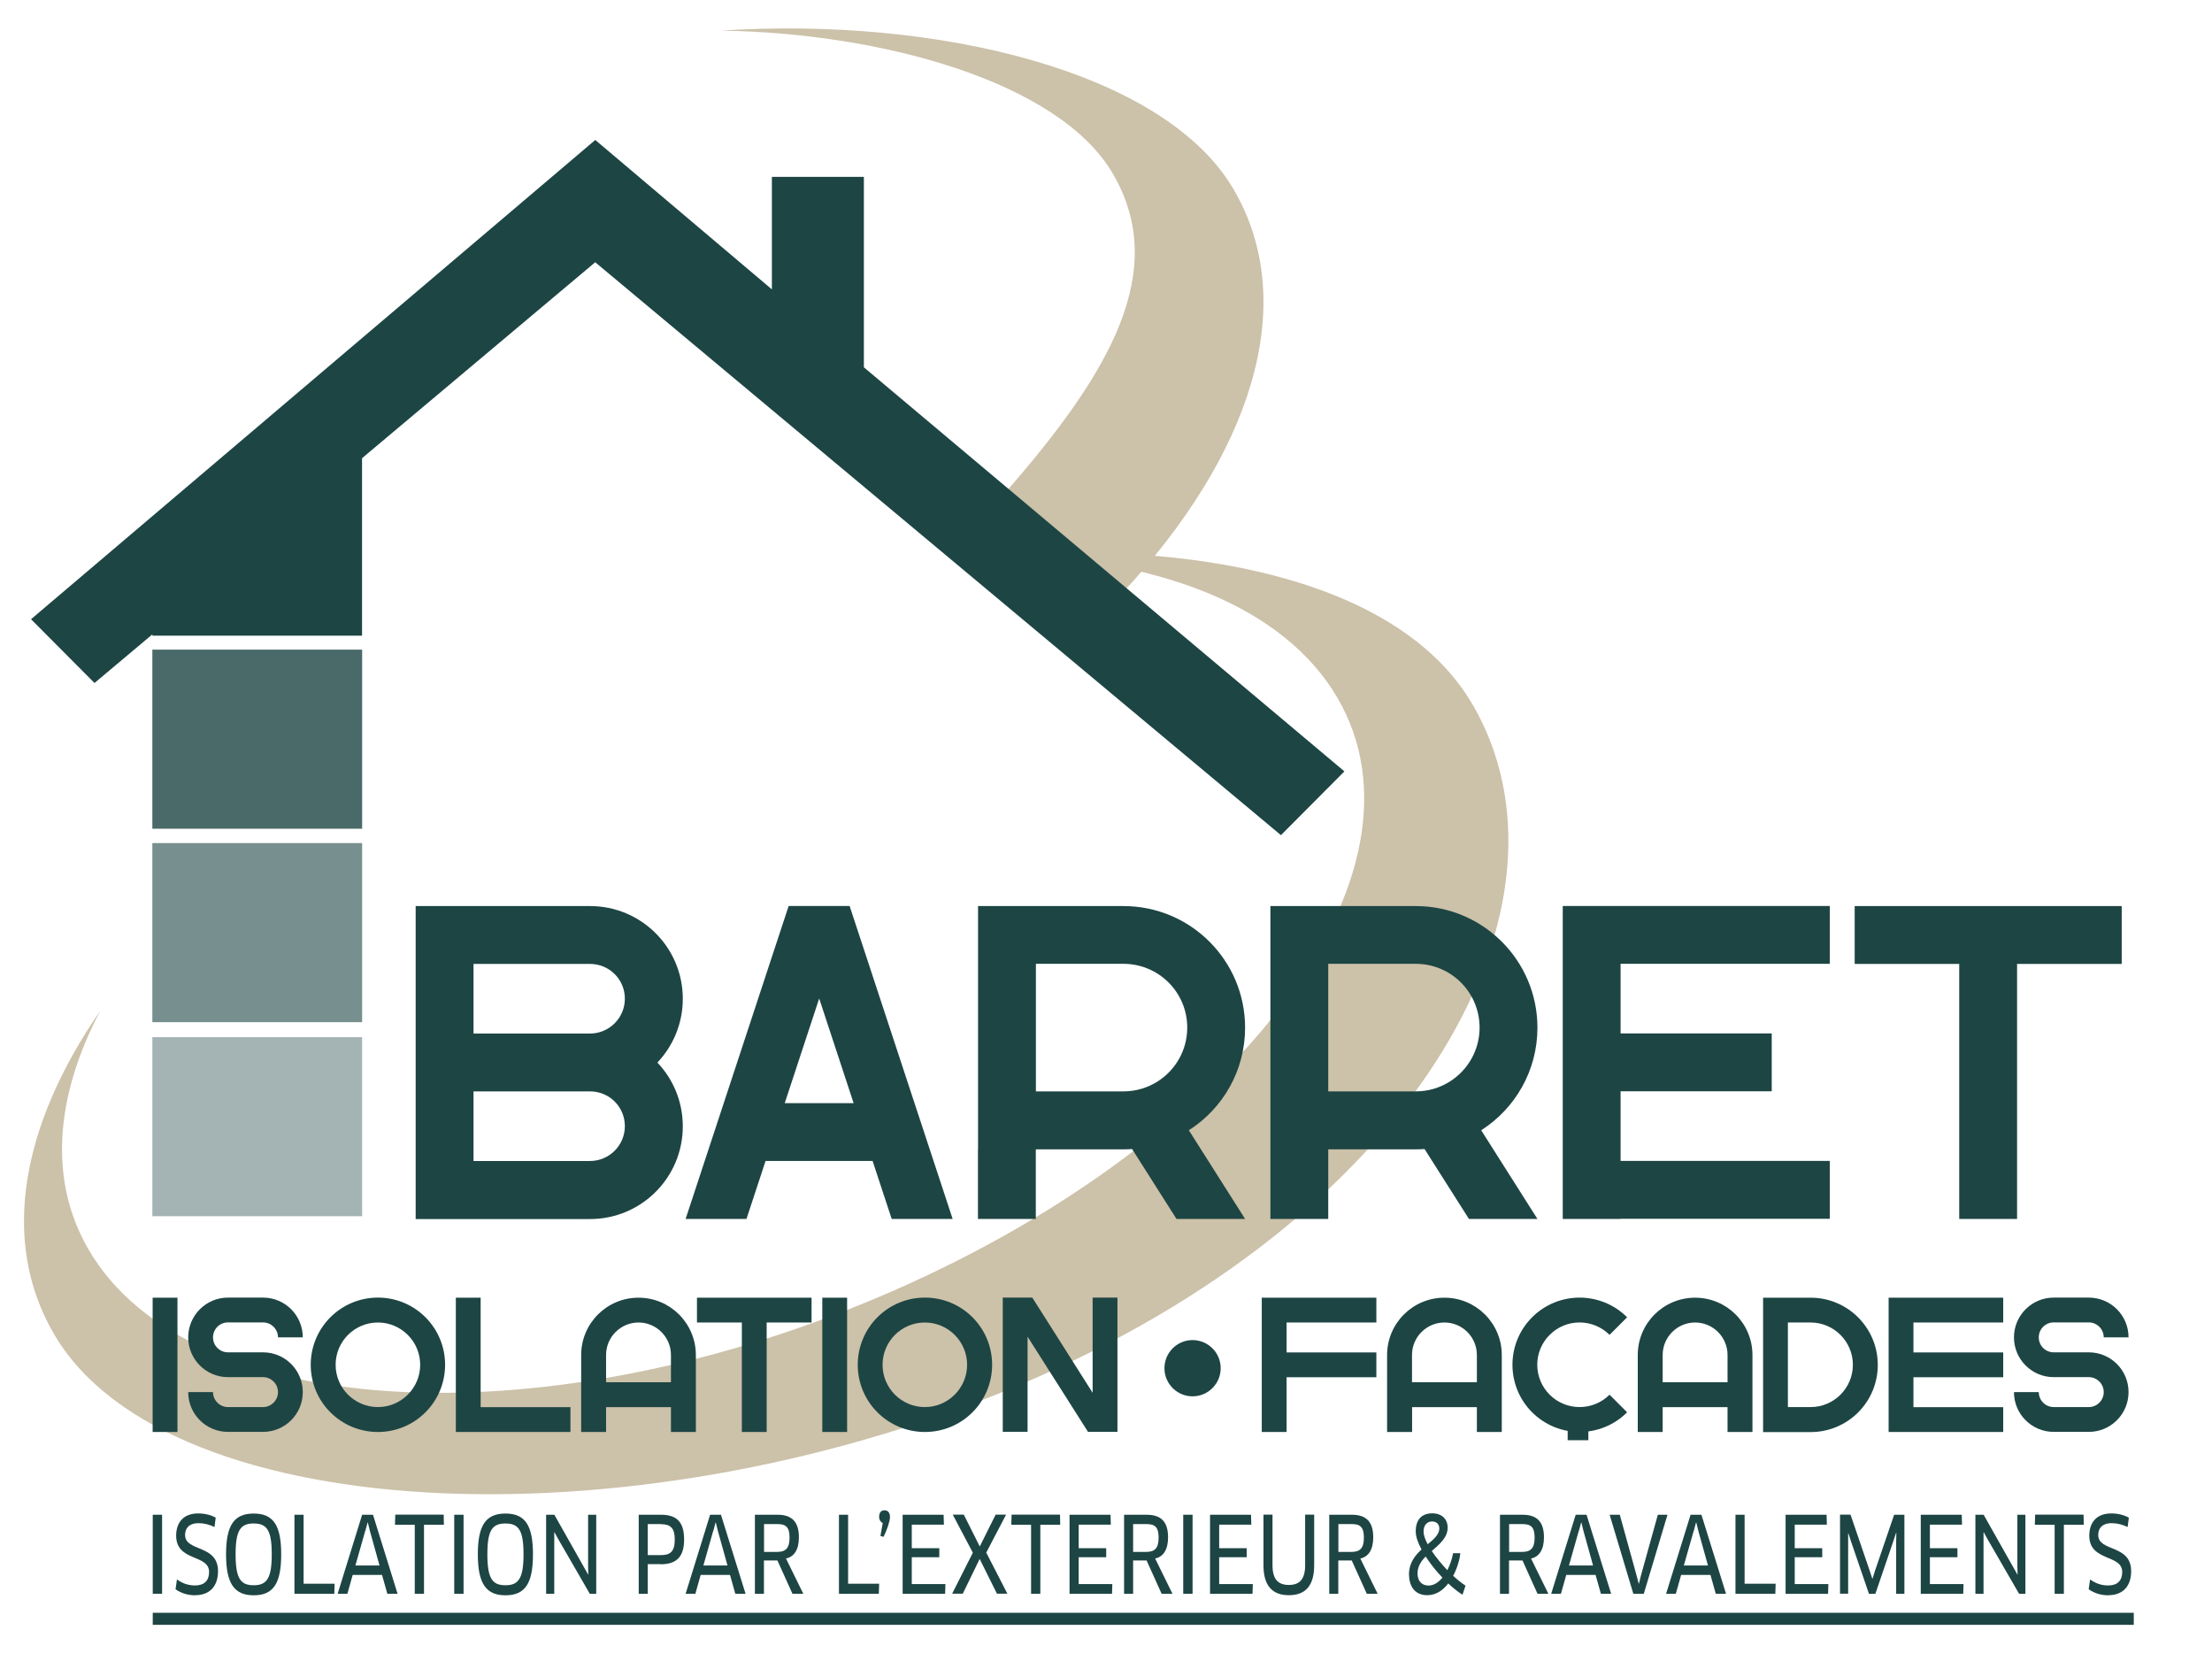 <?xml version="1.0" encoding="UTF-8"?><svg id="uuid-5d9f9de1-35f0-4228-8103-ec838cdc235f" xmlns="http://www.w3.org/2000/svg" width="77.7mm" height="58.34mm" viewBox="0 0 220.26 165.36"><polygon points="36.05 63.28 15.17 63.28 15.17 54.62 26.82 45.45 36.05 45.45 36.05 63.28" style="fill:#1d4544;"/><rect x="15.17" y="83.93" width="20.89" height="17.83" style="fill:#1d4544; opacity:.6;"/><rect x="15.17" y="64.67" width="20.89" height="17.83" style="fill:#1d4544; opacity:.8;"/><rect x="15.17" y="103.25" width="20.89" height="17.83" style="fill:#1d4544; opacity:.4;"/><path d="M146.63,70.14c-6.88-11.85-25.92-16.31-47.37-14.9,15.88.22,28.58,5.04,33.94,14.27,10.08,17.36-9.6,43.71-43.95,58.86-34.35,15.15-70.37,13.37-80.44-3.99-4.01-6.91-3.3-15.25,1.17-23.75C2.13,112.02-.02,123.54,5.36,132.78c11.33,19.52,59.28,21.38,97.91,4.34,38.63-17.04,54.7-47.46,43.37-66.98Z" style="fill:#ccc1a9;"/><path d="M110.83,17.31c5.62,9.68-.34,19.82-10.62,31.6l11.44,10.23c12.92-13.81,17.85-28.83,11.21-40.26-6.88-11.85-29.66-17.25-51.1-15.84,15.88.21,33.71,5.04,39.07,14.27Z" style="fill:#ccc1a9;"/><path d="M41.39,121.35v-31.15h17.37c5.1,0,9.23,4.13,9.23,9.23,0,2.46-.96,4.69-2.53,6.35,1.57,1.65,2.53,3.89,2.53,6.35,0,5.1-4.13,9.23-9.23,9.23h-17.37ZM47.15,102.89h11.6c1.91,0,3.47-1.55,3.47-3.47s-1.55-3.46-3.47-3.46h-11.6v6.93ZM47.15,115.58h11.6c1.91,0,3.47-1.55,3.47-3.47s-1.55-3.46-3.47-3.46h-11.6v6.93Z" style="fill:#1d4544;"/><path d="M74.34,121.35h-6.07l10.26-31.16h6.07l10.26,31.16h-6.07l-1.9-5.77h-10.66l-1.9,5.77ZM78.14,109.82h6.86l-3.43-10.42-3.43,10.42Z" style="fill:#1d4544;"/><path d="M97.39,114.41h0v-5.76h0v-12.69h0v-5.76h14.48c6.69,0,12.11,5.42,12.11,12.11,0,4.29-2.23,8.06-5.6,10.21l5.6,8.83h-6.83l-4.42-6.96c-.29.02-.58.03-.87.03h-8.72v6.93h-5.76v-6.93ZM103.15,108.65h8.72c1.26,0,2.43-.37,3.42-1,1.76-1.13,2.93-3.1,2.93-5.35,0-3.51-2.84-6.35-6.35-6.35h-8.72v12.69Z" style="fill:#1d4544;"/><path d="M126.5,114.41h0v-5.76h0v-12.69h0v-5.76h14.48c6.69,0,12.11,5.42,12.11,12.11,0,4.29-2.23,8.06-5.6,10.21l5.6,8.83h-6.82l-4.42-6.96c-.29.02-.58.03-.87.03h-8.72v6.93h-5.76v-6.93ZM132.26,108.65h8.72c1.26,0,2.43-.37,3.42-1,1.76-1.13,2.93-3.1,2.93-5.35,0-3.51-2.84-6.35-6.35-6.35h-8.72v12.69Z" style="fill:#1d4544;"/><path d="M161.37,121.35h-5.76v-31.16h26.59v5.76h-20.83v6.93h15.05v5.76h-15.05v6.93h20.83v5.76h-20.83Z" style="fill:#1d4544;"/><path d="M195.09,95.96h-10.41v-5.76h26.59v5.76h-10.42v25.39h-5.76v-25.39Z" style="fill:#1d4544;"/><path d="M15.2,142.56v-13.37h2.47v13.37h-2.47Z" style="fill:#1d4544;"/><path d="M27.68,138.59c0-.82-.67-1.49-1.49-1.49h-3.49c-2.19,0-3.96-1.78-3.96-3.96s1.77-3.96,3.96-3.96h3.49c2.19,0,3.96,1.77,3.96,3.96h-2.47c0-.82-.67-1.49-1.49-1.49h-3.49c-.82,0-1.49.66-1.49,1.49s.67,1.49,1.49,1.49h3.49c2.19,0,3.96,1.77,3.96,3.96s-1.77,3.96-3.96,3.96h-3.49c-2.19,0-3.96-1.77-3.96-3.96h2.47c0,.82.67,1.49,1.49,1.49h3.49c.82,0,1.49-.67,1.49-1.49Z" style="fill:#1d4544;"/><path d="M30.94,135.87c0-3.69,2.99-6.69,6.69-6.69s6.69,2.99,6.69,6.69-2.99,6.69-6.69,6.69-6.69-2.99-6.69-6.69ZM33.42,135.87c0,2.33,1.89,4.21,4.21,4.21s4.21-1.89,4.21-4.21-1.89-4.21-4.21-4.21-4.21,1.88-4.21,4.21Z" style="fill:#1d4544;"/><path d="M45.39,142.56v-13.37h2.47v10.9h8.94v2.47h-11.41Z" style="fill:#1d4544;"/><path d="M60.35,142.56h-2.48v-7.66c0-3.15,2.55-5.71,5.71-5.71s5.71,2.56,5.71,5.71v7.66h-2.48v-2.47h-6.46v2.47ZM60.35,134.89v2.72h6.46v-2.72c0-1.78-1.45-3.23-3.23-3.23s-3.23,1.45-3.23,3.23Z" style="fill:#1d4544;"/><path d="M73.87,131.66h-4.47v-2.47h11.41v2.47h-4.47v10.9h-2.47v-10.9Z" style="fill:#1d4544;"/><path d="M81.88,142.56v-13.37h2.47v13.37h-2.47Z" style="fill:#1d4544;"/><path d="M85.41,135.87c0-3.69,2.99-6.69,6.69-6.69s6.69,2.99,6.69,6.69-2.99,6.69-6.69,6.69-6.69-2.99-6.69-6.69ZM87.88,135.87c0,2.33,1.89,4.21,4.21,4.21s4.21-1.89,4.21-4.21-1.89-4.21-4.21-4.21-4.21,1.88-4.21,4.21Z" style="fill:#1d4544;"/><path d="M99.86,129.18h0s2.47,0,2.47,0h0s.46,0,.46,0l2.78,4.38,1.46,2.31,1.77,2.79v-9.48h2.47v13.37h-2.93l-2.78-4.38-1.47-2.31-1.77-2.79v9.47h-2.47v-13.37h0Z" style="fill:#1d4544;"/><path d="M128.11,142.56h-2.47v-13.37h11.41v2.47h-8.94v2.98h8.94v2.47h-8.94v5.45Z" style="fill:#1d4544;"/><path d="M140.6,142.56h-2.48v-7.66c0-3.15,2.55-5.71,5.71-5.71s5.71,2.56,5.71,5.71v7.66h-2.48v-2.47h-6.45v2.47ZM140.6,134.89v2.72h6.46v-2.72c0-1.78-1.45-3.23-3.23-3.23s-3.23,1.45-3.23,3.23Z" style="fill:#1d4544;"/><path d="M152.56,140.6c-2.61-2.61-2.61-6.85,0-9.46,2.61-2.61,6.84-2.61,9.46,0l-1.75,1.75c-1.65-1.64-4.31-1.65-5.96,0-1.65,1.64-1.65,4.31,0,5.96,1.64,1.64,4.31,1.64,5.96,0l1.75,1.75c-2.61,2.61-6.84,2.61-9.46,0Z" style="fill:#1d4544;"/><path d="M165.56,142.56h-2.48v-7.66c0-3.15,2.55-5.71,5.71-5.71s5.71,2.56,5.71,5.71v7.66h-2.48v-2.47h-6.46v2.47ZM165.56,134.89v2.72h6.46v-2.72c0-1.78-1.45-3.23-3.23-3.23s-3.23,1.45-3.23,3.23Z" style="fill:#1d4544;"/><path d="M175.56,142.56v-13.37h4.73c3.69,0,6.69,2.99,6.69,6.69s-2.99,6.69-6.69,6.69h-4.73ZM178.03,140.08h2.26c2.33,0,4.21-1.89,4.21-4.21s-1.89-4.21-4.21-4.21h-2.26s0,8.42,0,8.42Z" style="fill:#1d4544;"/><path d="M190.53,142.56h-2.47v-13.37h11.41v2.47h-8.94v2.98h8.94v2.47h-8.94v2.98h8.94v2.47h-8.94Z" style="fill:#1d4544;"/><path d="M209.48,138.59c0-.82-.67-1.49-1.49-1.49h-3.49c-2.19,0-3.96-1.78-3.96-3.96s1.77-3.96,3.96-3.96h3.49c2.19,0,3.96,1.77,3.96,3.96h-2.47c0-.82-.67-1.49-1.49-1.49h-3.49c-.82,0-1.49.66-1.49,1.49s.67,1.49,1.49,1.49h3.49c2.19,0,3.96,1.77,3.96,3.96s-1.77,3.96-3.96,3.96h-3.49c-2.19,0-3.96-1.77-3.96-3.96h2.47c0,.82.67,1.49,1.49,1.49h3.49c.82,0,1.49-.67,1.49-1.49Z" style="fill:#1d4544;"/><polygon points="133.87 76.79 86.02 36.56 86.02 17.6 76.86 17.6 76.86 28.8 59.28 13.93 59.28 13.92 59.27 13.92 59.27 13.92 59.27 13.93 3.09 61.64 9.41 67.99 59.27 26.1 127.55 83.14 133.87 76.79" style="fill:#1d4544;"/><path d="M15.21,150.8h.93v7.87h-.93v-7.87Z" style="fill:#1d4544;"/><path d="M19.43,158.82c-.76,0-1.42-.23-1.95-.6l.14-.98c.54.39,1.12.6,1.8.6.94,0,1.4-.5,1.4-1.34,0-1.79-3.28-1.01-3.28-3.62,0-1.24.67-2.21,2.19-2.21.65,0,1.27.15,1.75.42l-.12.93c-.52-.24-1.03-.38-1.58-.38-1,0-1.35.55-1.35,1.17,0,1.71,3.28.91,3.28,3.61,0,1.48-.81,2.39-2.27,2.39Z" style="fill:#1d4544;"/><path d="M25.26,158.82c-1.96,0-2.75-1.21-2.75-4.08s.78-4.06,2.75-4.06,2.74,1.19,2.74,4.06-.76,4.08-2.74,4.08ZM25.26,151.67c-1.3,0-1.8.65-1.8,3.07s.5,3.08,1.8,3.08,1.8-.67,1.8-3.08-.49-3.07-1.8-3.07Z" style="fill:#1d4544;"/><path d="M33.32,157.66l-.03,1.01h-3.97v-7.87h.91v6.87h3.09Z" style="fill:#1d4544;"/><path d="M38.04,156.79h-2.92l-.53,1.88h-.97l2.44-7.87h1.08l2.45,7.87h-1.02l-.53-1.88ZM36.37,152.4l-.98,3.45h2.4l-.96-3.45-.2-.82h-.03l-.22.82Z" style="fill:#1d4544;"/><path d="M42.22,151.8v6.87h-.92v-6.87h-1.97l.03-1.01h4.82l.02,1.01h-1.97Z" style="fill:#1d4544;"/><path d="M45.23,150.8h.93v7.87h-.93v-7.87Z" style="fill:#1d4544;"/><path d="M50.33,158.82c-1.96,0-2.75-1.21-2.75-4.08s.78-4.06,2.75-4.06,2.74,1.19,2.74,4.06-.76,4.08-2.74,4.08ZM50.33,151.67c-1.3,0-1.8.65-1.8,3.07s.5,3.08,1.8,3.08,1.8-.67,1.8-3.08-.49-3.07-1.8-3.07Z" style="fill:#1d4544;"/><path d="M58.73,158.67l-3.13-5.42-.39-.71h-.02s0,.86,0,.86v5.27h-.81v-7.87h.82l3.36,5.95h.02s-.02-.85-.02-.85v-5.1h.81v7.87h-.65Z" style="fill:#1d4544;"/><path d="M65.8,155.72h-1.3v2.95h-.9v-7.87h2.2c1.63,0,2.32.76,2.32,2.47,0,1.62-.67,2.46-2.32,2.46ZM65.8,151.73h-1.3v3.09h1.3c.94,0,1.39-.35,1.39-1.55,0-1.14-.42-1.53-1.39-1.53Z" style="fill:#1d4544;"/><path d="M72.69,156.79h-2.92l-.53,1.88h-.97l2.44-7.87h1.08l2.45,7.87h-1.02l-.53-1.88ZM71.02,152.4l-.98,3.45h2.4l-.96-3.45-.2-.82h-.03l-.22.82Z" style="fill:#1d4544;"/><path d="M78.26,155.15l1.73,3.52h-1.08l-1.5-3.32h-1.34v3.32h-.9v-7.87h2.25c1.45,0,2.13.72,2.13,2.25,0,1.21-.46,1.94-1.3,2.11ZM77.43,151.73h-1.35v2.77h1.31c.85,0,1.23-.38,1.23-1.42s-.36-1.35-1.19-1.35Z" style="fill:#1d4544;"/><path d="M87.54,157.66l-.03,1.01h-3.97v-7.87h.91v6.87h3.09Z" style="fill:#1d4544;"/><path d="M88.62,151.05c0,.41-.35,1.41-.65,1.95l-.3-.09.23-1.29c-.19-.07-.36-.31-.36-.59,0-.39.15-.67.53-.67s.55.26.55.69Z" style="fill:#1d4544;"/><path d="M94.14,157.69l-.03.98h-4.23v-7.87h4.08l.03.99h-3.2v2.34h2.74v.9h-2.74v2.67h3.35Z" style="fill:#1d4544;"/><path d="M98.2,154.56l2.11,4.1h-1.04l-1.72-3.46-1.68,3.46h-1.06l2.06-4.08-2-3.79h1.1l1.59,3.17,1.58-3.17h1.04l-1.97,3.77Z" style="fill:#1d4544;"/><path d="M103.59,151.8v6.87h-.92v-6.87h-1.97l.03-1.01h4.82l.02,1.01h-1.97Z" style="fill:#1d4544;"/><path d="M110.76,157.69l-.03.98h-4.23v-7.87h4.08l.03.99h-3.2v2.34h2.74v.9h-2.74v2.67h3.35Z" style="fill:#1d4544;"/><path d="M115.02,155.15l1.73,3.52h-1.08l-1.5-3.32h-1.34v3.32h-.9v-7.87h2.25c1.45,0,2.13.72,2.13,2.25,0,1.21-.46,1.94-1.3,2.11ZM114.18,151.73h-1.35v2.77h1.31c.85,0,1.23-.38,1.23-1.42s-.36-1.35-1.19-1.35Z" style="fill:#1d4544;"/><path d="M117.82,150.8h.93v7.87h-.93v-7.87Z" style="fill:#1d4544;"/><path d="M124.75,157.69l-.03.98h-4.23v-7.87h4.08l.03.99h-3.2v2.34h2.74v.9h-2.74v2.67h3.35Z" style="fill:#1d4544;"/><path d="M130.86,155.83c0,2.07-.9,2.98-2.52,2.98s-2.53-.91-2.53-2.98v-5.04h.9v5.03c0,1.38.53,1.97,1.63,1.97s1.62-.61,1.62-1.97v-5.03h.9v5.04Z" style="fill:#1d4544;"/><path d="M135.45,155.15l1.73,3.52h-1.08l-1.5-3.32h-1.34v3.32h-.9v-7.87h2.25c1.45,0,2.13.72,2.13,2.25,0,1.21-.46,1.94-1.3,2.11ZM134.62,151.73h-1.35v2.77h1.31c.85,0,1.23-.38,1.23-1.42s-.36-1.35-1.19-1.35Z" style="fill:#1d4544;"/><path d="M145.62,158.76c-.46-.29-.94-.68-1.41-1.12-.52.67-1.21,1.17-2.09,1.17-1.32,0-1.82-1-1.82-2.09s.58-1.85,1.25-2.46c-.36-.67-.58-1.3-.58-1.81,0-1,.46-1.79,1.65-1.79.96,0,1.53.58,1.53,1.42,0,1-.81,1.65-1.58,2.33.42.63.96,1.29,1.55,1.91.28-.55.48-1.16.57-1.69h.72c-.05.58-.29,1.45-.71,2.25.41.38.82.71,1.23.98l-.3.9ZM143.63,157.06c-.63-.65-1.21-1.39-1.67-2.1-.46.47-.81,1-.81,1.68,0,.77.44,1.21,1.1,1.21.52,0,.99-.32,1.38-.79ZM142.16,153.74c.61-.5,1.15-.97,1.16-1.56,0-.45-.28-.71-.73-.71-.48,0-.84.36-.84,1,0,.34.15.79.42,1.28Z" style="fill:#1d4544;"/><path d="M152.45,155.15l1.73,3.52h-1.08l-1.5-3.32h-1.34v3.32h-.9v-7.87h2.25c1.45,0,2.13.72,2.13,2.25,0,1.21-.46,1.94-1.3,2.11ZM151.62,151.73h-1.35v2.77h1.31c.85,0,1.23-.38,1.23-1.42s-.36-1.35-1.19-1.35Z" style="fill:#1d4544;"/><path d="M158.88,156.79h-2.92l-.53,1.88h-.97l2.44-7.87h1.08l2.45,7.87h-1.02l-.53-1.88ZM157.21,152.4l-.98,3.45h2.4l-.96-3.45-.2-.82h-.03l-.22.82Z" style="fill:#1d4544;"/><path d="M166.04,150.8l-2.36,7.87h-1.04l-2.36-7.87h1.01l1.67,6.04.21.81h.03l.2-.81,1.68-6.04h.96Z" style="fill:#1d4544;"/><path d="M170.32,156.79h-2.92l-.53,1.88h-.97l2.44-7.87h1.08l2.45,7.87h-1.02l-.53-1.88ZM168.65,152.4l-.98,3.45h2.4l-.96-3.45-.2-.82h-.03l-.22.82Z" style="fill:#1d4544;"/><path d="M176.81,157.66l-.03,1.01h-3.97v-7.87h.91v6.87h3.09Z" style="fill:#1d4544;"/><path d="M182.06,157.69l-.03.98h-4.23v-7.87h4.08l.03.99h-3.2v2.34h2.74v.9h-2.74v2.67h3.35Z" style="fill:#1d4544;"/><path d="M184.27,150.8l1.9,5.56.26.79h.03l.25-.79,1.9-5.56h1.02v7.87h-.82v-5.21l.02-.85h-.03s-.26.79-.26.79l-1.8,5.27h-.64l-1.79-5.23-.26-.8h-.02s0,.86,0,.86v5.16h-.81v-7.87h1.03Z" style="fill:#1d4544;"/><path d="M195.52,157.69l-.03.98h-4.23v-7.87h4.08l.03.99h-3.2v2.34h2.74v.9h-2.74v2.67h3.35Z" style="fill:#1d4544;"/><path d="M201.05,158.67l-3.13-5.42-.39-.71h-.02s0,.86,0,.86v5.27h-.81v-7.87h.82l3.36,5.95h.02s-.02-.85-.02-.85v-5.1h.8v7.87h-.65Z" style="fill:#1d4544;"/><path d="M205.51,151.8v6.87h-.92v-6.87h-1.97l.03-1.01h4.82l.02,1.01h-1.97Z" style="fill:#1d4544;"/><path d="M209.93,158.82c-.76,0-1.42-.23-1.95-.6l.14-.98c.54.39,1.12.6,1.8.6.94,0,1.4-.5,1.4-1.34,0-1.79-3.28-1.01-3.28-3.62,0-1.24.67-2.21,2.19-2.21.65,0,1.27.15,1.75.42l-.12.93c-.52-.24-1.03-.38-1.58-.38-1,0-1.35.55-1.35,1.17,0,1.71,3.28.91,3.28,3.61,0,1.48-.81,2.39-2.27,2.39Z" style="fill:#1d4544;"/><path d="M121.55,136.21c0,1.54-1.25,2.8-2.8,2.8h0c-1.54,0-2.8-1.25-2.8-2.8h0c0-1.54,1.25-2.8,2.8-2.8h0c1.54,0,2.8,1.25,2.8,2.8h0Z" style="fill:#1d4544;"/><line x1="15.21" y1="161.16" x2="212.47" y2="161.16" style="fill:none; stroke:#1d4544; stroke-miterlimit:10; stroke-width:1.2px;"/><rect x="156.1" y="142.09" width="2.06" height="1.29" style="fill:#1d4544;"/></svg>